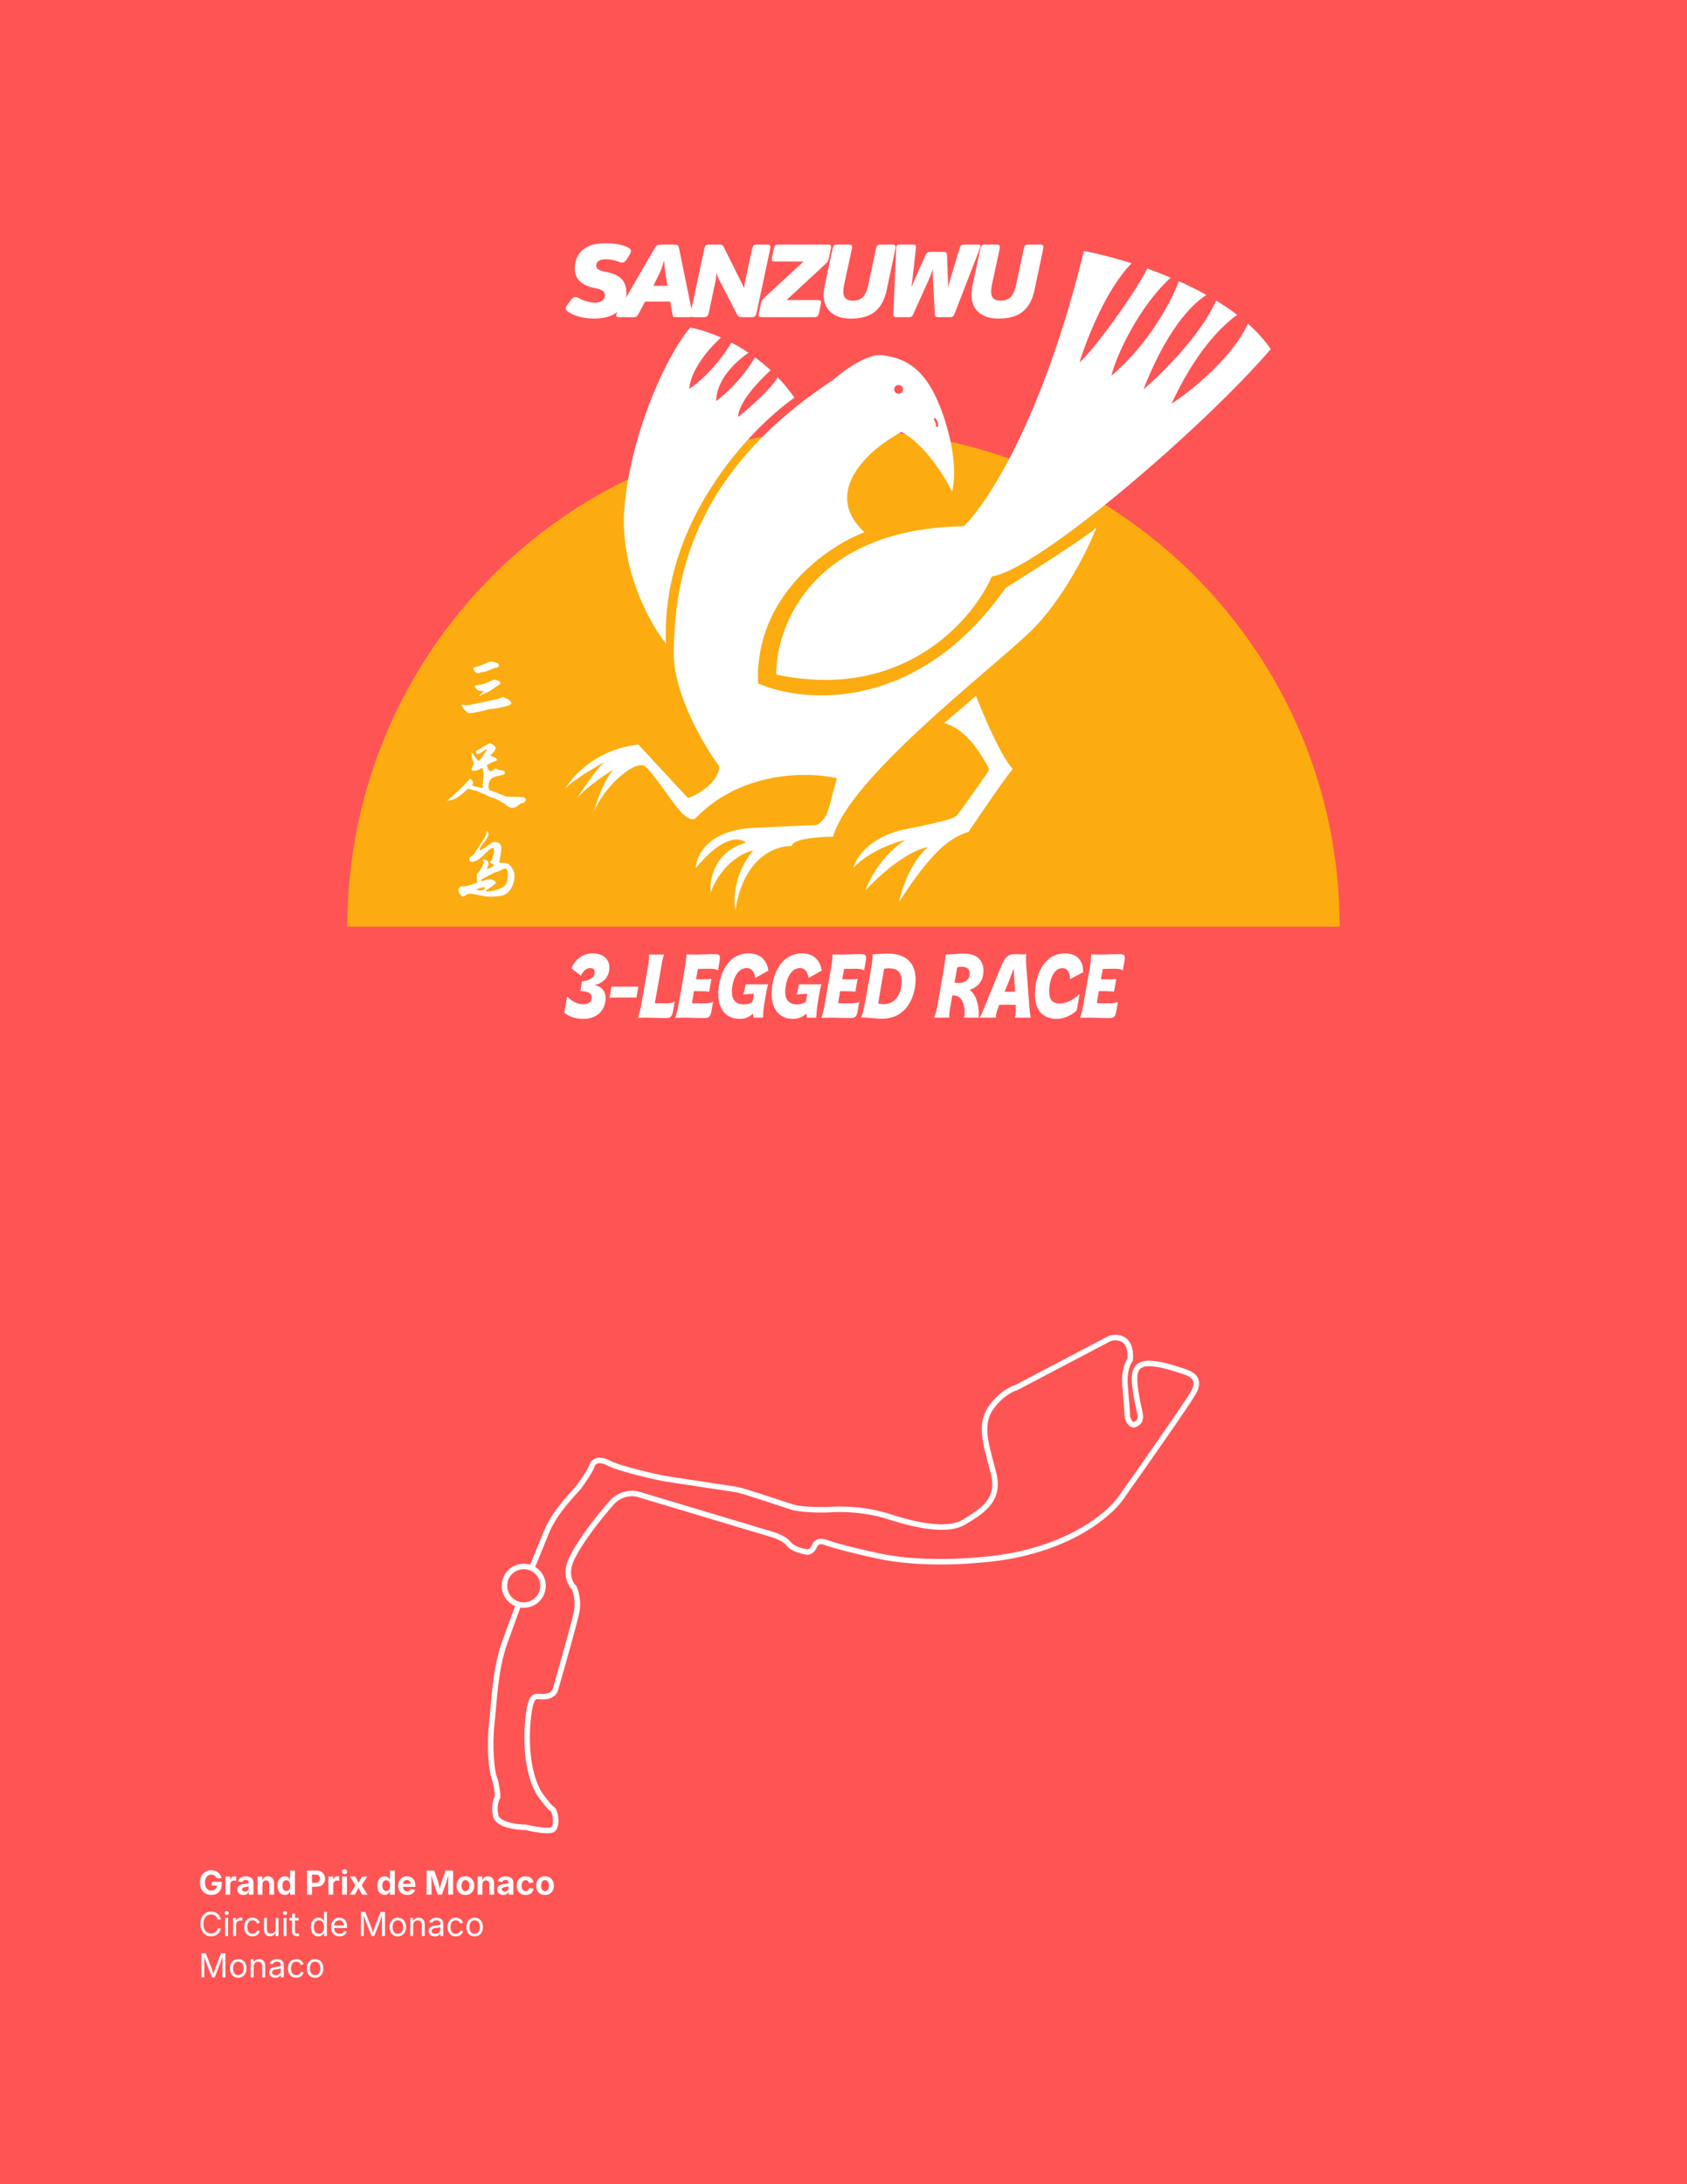 <svg width="612" height="792" viewBox="0 0 612 792" fill="none" xmlns="http://www.w3.org/2000/svg">
<rect width="612" height="792" fill="#FF5454"/>
<path fill-rule="evenodd" clip-rule="evenodd" d="M486 336C486 236.589 405.411 156 306 156C206.589 156 126 236.589 126 336H486Z" fill="#FCAC10"/>
<path d="M211.567 369.448C208.239 369.448 206.063 368.328 204.719 367.208L205.743 361.32C207.407 363.08 209.551 364.136 211.599 364.136C214.031 364.136 214.671 362.792 214.671 361.64C214.671 360.2 213.327 359.464 210.543 359.336L211.151 355.816C214.255 355.656 215.759 354.12 215.759 352.52C215.759 351.56 215.151 351.016 214.095 351.016C212.879 351.016 211.567 351.912 210.735 353.8L207.311 351.112C208.719 347.656 211.631 345.704 214.959 345.704C218.927 345.704 221.071 347.848 221.071 350.92C221.071 353.48 219.599 356.36 215.631 357.192C217.903 357.608 219.695 359.016 219.695 361.96C219.695 365.576 217.295 369.448 211.567 369.448ZM221.122 361.704L221.826 357.768H231.586L230.882 361.704H221.122ZM241.334 369.16C239.126 369.16 236.63 369 234.838 369C233.846 369 232.438 369 231.414 369.064C231.83 368.072 232.15 367.016 232.726 363.816L234.998 350.984C235.478 348.36 235.542 347.144 235.414 346.12H240.918C240.566 347.08 240.31 347.976 239.83 350.856C239.062 355.112 238.294 359.496 237.558 363.752C238.678 363.752 239.734 363.816 240.918 363.816C243.254 363.816 244.086 363.592 244.758 363.176L244.118 366.824C243.702 369 242.902 369.16 241.334 369.16ZM255.184 369.16C252.784 369.16 250.288 369 248.208 369C247.248 369 245.968 369.032 244.912 369.064C245.392 367.848 245.776 366.44 246.224 363.816L248.4 351.336C248.848 348.776 249.008 347.304 248.976 346.056C250 346.056 251.248 346.12 252.208 346.12C254.256 346.12 256.656 345.96 258.96 345.96C260.752 345.96 261.456 346.12 261.072 348.328L260.464 351.88C259.92 351.464 258.992 351.272 257.424 351.272C255.856 351.272 254.416 351.304 253.2 351.336C252.944 352.552 252.72 353.928 252.496 355.112H254.672C256.304 355.112 257.168 355.08 258.096 354.952C257.936 355.88 257.456 358.28 257.264 359.592C256.4 359.464 255.472 359.4 253.872 359.4H251.728C251.216 362.632 251.184 362.632 251.024 363.752C252.176 363.784 253.808 363.816 255.536 363.816C256.88 363.816 258 363.656 258.704 363.208L258.064 366.824C257.68 369 256.848 369.16 255.184 369.16ZM268.319 369.448C263.551 369.448 260.575 366.088 260.575 360.456C260.575 353.928 263.711 345.704 271.583 345.704C276.639 345.704 278.303 349.064 278.751 351.944L274.015 354.6C273.727 352.776 272.863 351.016 270.911 351.016C266.879 351.016 265.503 356.648 265.503 359.528C265.503 362.664 266.975 364.2 269.855 364.2C270.943 364.2 271.967 363.944 272.991 363.272L273.503 360.36C271.711 360.424 271.071 360.424 269.663 360.68C269.983 359.56 270.303 357.96 270.495 356.904H274.335H278.655C278.207 358.376 277.887 360.136 277.599 361.96C277.119 364.68 276.831 366.792 276.799 369H273.439C273.311 368.552 273.215 368.072 273.119 367.56C271.839 368.776 270.335 369.448 268.319 369.448ZM287.662 369.448C282.894 369.448 279.918 366.088 279.918 360.456C279.918 353.928 283.054 345.704 290.926 345.704C295.982 345.704 297.646 349.064 298.094 351.944L293.358 354.6C293.07 352.776 292.206 351.016 290.254 351.016C286.222 351.016 284.846 356.648 284.846 359.528C284.846 362.664 286.318 364.2 289.198 364.2C290.286 364.2 291.31 363.944 292.334 363.272L292.846 360.36C291.054 360.424 290.414 360.424 289.006 360.68C289.326 359.56 289.646 357.96 289.838 356.904H293.678H297.998C297.55 358.376 297.23 360.136 296.942 361.96C296.462 364.68 296.174 366.792 296.142 369H292.782C292.654 368.552 292.558 368.072 292.462 367.56C291.182 368.776 289.678 369.448 287.662 369.448ZM308.215 369.16C305.815 369.16 303.319 369 301.239 369C300.279 369 298.999 369.032 297.943 369.064C298.423 367.848 298.807 366.44 299.255 363.816L301.431 351.336C301.879 348.776 302.039 347.304 302.007 346.056C303.031 346.056 304.279 346.12 305.239 346.12C307.287 346.12 309.687 345.96 311.991 345.96C313.783 345.96 314.487 346.12 314.103 348.328L313.495 351.88C312.951 351.464 312.023 351.272 310.455 351.272C308.887 351.272 307.447 351.304 306.231 351.336C305.975 352.552 305.751 353.928 305.527 355.112H307.703C309.335 355.112 310.199 355.08 311.127 354.952C310.967 355.88 310.487 358.28 310.295 359.592C309.431 359.464 308.503 359.4 306.903 359.4H304.759C304.247 362.632 304.215 362.632 304.055 363.752C305.207 363.784 306.839 363.816 308.567 363.816C309.911 363.816 311.031 363.656 311.735 363.208L311.095 366.824C310.711 369 309.879 369.16 308.215 369.16ZM312.413 368.936C312.989 367.496 313.341 366.184 313.949 362.792L315.965 351.464C316.413 348.936 316.573 347.24 316.541 346.024C318.269 346.024 320.157 345.768 321.917 345.768C328.573 345.768 332.157 349.032 332.157 355.112C332.157 361.032 329.117 369.384 319.997 369.384C317.277 369.384 315.101 368.936 312.413 368.936ZM318.589 363.88C319.133 364.008 319.741 364.104 320.509 364.104C325.437 364.104 327.101 359.528 327.101 355.72C327.101 351.976 324.925 351.112 322.429 351.112C321.789 351.112 321.309 351.176 320.733 351.272C320.253 353.992 318.813 362.216 318.589 363.88ZM338.85 369C339.202 368.2 339.682 366.952 340.13 364.296L342.146 352.744C342.85 348.744 342.978 347.496 343.01 346.12C345.154 346.12 346.786 345.768 349.666 345.768C354.082 345.768 356.77 347.88 356.77 352.04C356.77 355.08 355.362 357.736 351.778 358.92C354.818 361.192 355.234 366.344 355.042 369H349.698C349.986 368.2 350.05 366.952 349.858 365.608C349.506 363.176 348.45 360.936 345.922 360.936C345.794 360.936 345.698 360.936 345.474 360.968L344.802 364.744C344.418 366.76 344.322 367.976 344.386 369H338.85ZM346.274 356.296C346.658 356.36 347.074 356.424 347.714 356.424C350.658 356.424 351.778 354.824 351.778 353.032C351.778 351.496 350.914 350.568 349.026 350.568C348.45 350.568 347.746 350.632 347.234 350.728C347.042 351.88 346.914 352.52 346.274 356.296ZM355.355 369C355.931 368.072 356.379 367.144 357.019 365.48L362.779 351.4C364.251 347.592 365.307 345.96 368.251 345.96C369.179 345.96 369.659 346.056 370.683 346.056C371.163 346.056 371.547 346.024 372.283 345.96C372.091 347.432 372.155 348.872 372.667 355.048L373.435 365.256C373.563 366.952 373.723 368.168 373.947 369H368.123C368.507 368.072 368.603 366.856 368.475 364.36C366.555 364.296 364.507 364.296 362.491 364.36C361.403 367.112 361.179 368.328 361.307 369H355.355ZM364.443 359.592H368.219L368.091 357.224C367.899 354.248 367.803 352.84 367.771 351.208H367.739C367.035 353 366.619 354.216 366.171 355.368L364.443 359.592ZM383.386 369.448C378.522 369.448 375.45 366.536 375.45 360.552C375.45 353.928 378.49 345.704 386.362 345.704C390.202 345.704 392.954 347.72 392.922 352.552L388.186 355.048C388.218 352.2 386.97 351.048 385.466 351.048C381.786 351.048 380.602 356.328 380.602 359.464C380.602 362.472 381.818 363.88 384.442 363.88C386.618 363.88 389.338 362.664 391.642 360.456L390.618 366.344C388.698 368.296 385.786 369.448 383.386 369.448ZM402.059 369.16C399.659 369.16 397.163 369 395.083 369C394.123 369 392.843 369.032 391.787 369.064C392.267 367.848 392.651 366.44 393.099 363.816L395.275 351.336C395.723 348.776 395.883 347.304 395.851 346.056C396.875 346.056 398.123 346.12 399.083 346.12C401.131 346.12 403.531 345.96 405.835 345.96C407.627 345.96 408.331 346.12 407.947 348.328L407.339 351.88C406.795 351.464 405.867 351.272 404.299 351.272C402.731 351.272 401.291 351.304 400.075 351.336C399.819 352.552 399.595 353.928 399.371 355.112H401.547C403.179 355.112 404.043 355.08 404.971 354.952C404.811 355.88 404.331 358.28 404.139 359.592C403.275 359.464 402.347 359.4 400.747 359.4H398.603C398.091 362.632 398.059 362.632 397.899 363.752C399.051 363.784 400.683 363.816 402.411 363.816C403.755 363.816 404.875 363.656 405.579 363.208L404.939 366.824C404.555 369 403.723 369.16 402.059 369.16Z" fill="white"/>
<path d="M227.229 106.108C227.229 111.832 223.017 115.504 215.601 115.504C212.037 115.504 209.373 114.82 207.357 113.776C206.169 113.164 205.233 112.66 205.233 111.796C205.233 111.364 205.665 110.68 206.709 109.312C207.465 108.34 207.969 107.692 208.689 107.692C209.229 107.692 209.841 108.016 210.669 108.448C212.181 109.24 214.485 109.78 216.213 109.744C218.337 109.708 219.453 108.412 219.453 107.116C219.453 105.748 218.661 105.064 215.925 104.488C211.101 103.588 208.509 101.248 208.509 97.36C208.509 94.3 209.733 91.888 211.605 90.448C213.837 88.72 216.393 88.216 219.669 88.216C222.837 88.216 225.105 88.648 226.689 89.224C228.129 89.764 228.921 90.268 228.921 90.988C228.921 91.456 228.561 92.212 227.697 93.544C226.977 94.66 226.473 95.2 225.753 95.2C225.105 95.2 224.709 94.984 223.809 94.696C222.693 94.336 221.613 94.012 219.705 94.012C217.185 94.012 216.285 95.128 216.285 96.316C216.285 97.576 217.473 98.152 219.777 98.584C224.457 99.484 227.229 101.464 227.229 106.108ZM224.619 115C223.755 115 223.503 114.856 223.503 114.388C223.503 114.064 223.863 113.488 224.115 113.02L237.471 90.088C238.047 89.08 238.515 88.684 240.135 88.684H243.987C245.931 88.684 246.075 88.828 246.363 90.16L251.043 113.02C251.151 113.596 251.187 113.992 251.187 114.208C251.187 114.748 250.827 115 249.963 115H245.067C244.239 115 244.095 114.784 243.951 113.992L243.123 109.348H234.015L231.531 114.028C231.207 114.604 230.883 115 230.055 115H224.619ZM242.115 103.624L241.359 98.836C241.179 97.648 240.999 95.884 240.963 94.732H240.819C240.423 96.1 239.991 97.612 239.379 98.836L237.039 103.624H242.115ZM251.657 115C250.757 115 250.469 114.748 250.469 114.172C250.469 113.776 250.577 113.308 250.793 112.3L255.473 90.34C255.761 89.008 256.157 88.684 257.093 88.684H261.089C261.809 88.684 262.241 88.936 262.565 89.584L268.289 101.068C268.865 102.184 269.585 103.48 269.837 104.416H269.909C270.161 102.76 270.449 101.356 270.737 100.096L272.825 90.34C273.113 89.08 273.437 88.684 274.445 88.684H278.297C279.269 88.684 279.485 88.972 279.485 89.512C279.485 89.872 279.377 90.376 279.161 91.384L274.481 113.344C274.229 114.388 274.013 115 272.861 115H269.297C268.181 115 267.821 114.856 267.065 113.416L260.981 101.608C260.621 101.032 260.261 99.916 259.973 99.088H259.901C259.793 100.132 259.865 100.564 259.505 102.256L257.129 113.344C256.913 114.388 256.661 115 255.509 115H251.657ZM281.16 94.84C280.224 94.84 279.972 94.552 279.972 94.012C279.972 93.652 280.08 93.148 280.296 92.14L280.692 90.34C280.98 89.008 281.376 88.684 282.312 88.684H300.312C301.14 88.684 301.5 88.936 301.5 89.512C301.5 89.8 301.464 90.088 301.176 91.384L300.708 93.544C300.492 94.516 300.204 95.02 299.52 95.668L285.408 108.736V108.808H296.676C297.648 108.808 297.864 109.096 297.864 109.636C297.864 109.816 297.828 110.212 297.54 111.508L297.144 113.344C296.892 114.46 296.604 115 295.524 115H276.408C275.4 115 275.22 114.676 275.22 114.172C275.22 113.776 275.292 113.452 275.544 112.3L276.012 110.032C276.228 109.06 276.732 108.412 277.56 107.692L291.42 94.912L291.456 94.84H281.16ZM321.673 105.1C320.377 111.256 317.029 115.504 309.001 115.504H308.353C301.837 115.504 298.813 111.58 298.813 107.188C298.813 105.964 298.957 104.596 299.101 103.84L302.017 90.34C302.269 89.08 302.665 88.684 303.637 88.684H307.921C308.821 88.684 309.109 88.936 309.109 89.512C309.109 89.872 309.037 90.196 308.785 91.384L306.193 103.372C306.085 103.912 305.941 104.776 305.941 105.856C305.941 107.656 306.769 109.024 309.397 109.024C312.529 109.024 314.149 107.296 314.977 103.372L317.749 90.34C318.037 89.044 318.397 88.684 319.369 88.684H323.725C324.697 88.684 324.913 89.008 324.913 89.512C324.913 89.908 324.877 90.052 324.589 91.384L321.673 105.1ZM343.876 101.644C343.912 103.156 343.912 103.66 343.876 104.056H343.984C344.056 103.66 344.2 103.12 344.596 101.752L348.196 89.8C348.448 88.936 349.132 88.684 349.744 88.684H354.892C355.432 88.684 355.72 88.828 355.72 89.188C355.72 89.44 355.576 89.836 355.18 90.844L346.252 113.884C346 114.568 345.568 115 344.668 115H340.312C339.556 115 339.16 114.82 339.124 113.884L338.512 102.22C338.476 101.572 338.368 100.168 338.368 99.34C338.368 98.512 338.368 98.26 338.44 97.612H338.368C338.044 98.728 337.288 100.672 336.676 102.004L331.312 113.884C331.06 114.496 330.772 115 329.728 115H325.228C324.472 115 324.04 114.676 324.076 113.884L325.12 89.908C325.156 88.864 325.48 88.684 326.596 88.684H331.24C332.068 88.684 332.392 88.972 332.284 89.8L330.988 101.428C330.88 102.328 330.808 103.3 330.628 104.056H330.7C331.204 102.832 331.42 102.292 331.78 101.464L335.74 92.5C336.172 91.528 336.82 91.348 337.612 91.348H342.184C343.3 91.348 343.516 91.708 343.552 92.5L343.876 101.644ZM375.292 105.1C373.996 111.256 370.648 115.504 362.62 115.504H361.972C355.456 115.504 352.432 111.58 352.432 107.188C352.432 105.964 352.576 104.596 352.72 103.84L355.636 90.34C355.888 89.08 356.284 88.684 357.256 88.684H361.54C362.44 88.684 362.728 88.936 362.728 89.512C362.728 89.872 362.656 90.196 362.404 91.384L359.812 103.372C359.704 103.912 359.56 104.776 359.56 105.856C359.56 107.656 360.388 109.024 363.016 109.024C366.148 109.024 367.768 107.296 368.596 103.372L371.368 90.34C371.656 89.044 372.016 88.684 372.988 88.684H377.344C378.316 88.684 378.532 89.008 378.532 89.512C378.532 89.908 378.496 90.052 378.208 91.384L375.292 105.1Z" fill="white"/>
<path fill-rule="evenodd" clip-rule="evenodd" d="M281.6 244.6C281.4 227.067 294.72 191.76 349.6 190.8C357.933 182.933 378.32 151.96 393.2 91C397.758 91.857 403.829 93.34 410.536 95.472C401.632 104.325 394.386 122.402 391.6 131.4C396.275 127.526 410.944 107.681 416.177 97.372C418.973 98.367 421.831 99.467 424.696 100.673C413.101 111.211 404.79 129.268 403.2 136.2C416.889 124.594 424.836 109.435 427.651 101.954C431.039 103.467 434.409 105.129 437.67 106.943C431.782 110.651 423 120.283 414.8 141.2C421.82 135.2 435.872 121.174 441.177 108.981C443.841 110.599 446.404 112.324 448.809 114.159C442.427 118.716 433.292 128.434 425 146.4C432.563 141.453 447.042 129.667 452.726 117.371C455.936 120.214 458.751 123.289 461 126.6C436.619 154.948 376.512 206.739 359.8 209C352.867 224.933 327.52 254.36 281.6 244.6ZM250 141C250.773 133.917 256.867 126.704 261.545 122.386C257.013 120.369 253.058 119.243 250.4 118.8C242.8 127.4 229.4 154.8 226.6 183C224.36 205.56 235.667 226 241.6 233.4C239.68 189.56 271.867 155.666 288.2 144.2C286.315 141.486 284.277 139.029 282.152 136.81C279.559 141.126 271.884 147.91 267.8 151.2C267.8 146.09 275.019 138.369 279.574 134.272C277.706 132.535 275.793 130.968 273.876 129.558C269.258 137.479 262.843 143.259 259.8 145.4C259.935 137.695 266.646 131.256 271.54 127.916C269.445 126.51 267.365 125.287 265.352 124.231C259.753 133.453 253.011 139.148 250 141ZM345.4 178.2C342.733 172.8 335.32 160.92 327 156.6C315.867 162.534 297.6 178.12 313.6 193C300.2 198.067 273.72 216.12 275 247.8C291.667 255.134 332.96 258.48 364.8 213.2C374.733 207 395.24 193.92 397.8 191.2C394.733 199.067 385.6 217.68 373.6 229.2C370.101 232.56 364.686 237.214 358.36 242.651L358.36 242.651L358.36 242.652C337.572 260.52 306.954 286.839 302.2 303.4C297.333 303.4 287.52 304.08 287.2 306.8C281.6 306.534 269.68 310.8 266.8 330C266 326.334 266.16 316.88 273.2 308.4C269.733 309.067 261.8 313.04 257.8 323.6C257.333 318.867 259.24 308.64 270.6 305.6C268.667 303.6 262.32 302.64 252.4 314.8C252.533 310.267 256.88 301 273.2 300.2C289.52 299.4 295.2 299.2 296 299.2C297.133 298.867 299.68 297.08 300.8 292.6C301.92 288.12 303.133 283.8 303.6 282.2C293.533 279.8 269.2 279.32 252.4 296.6C252 297.134 250.56 297.64 248 295.4C246.418 294.016 243.86 290.483 241.266 286.9L241.266 286.9C238.611 283.235 235.92 279.518 234.2 278C230.8 275 219.4 284.8 215.4 294.4C216.467 290.6 219.4 282.2 222.6 279C219.042 281.161 211.584 286.252 208.953 290.049C211.822 285.587 217.393 277.45 219.65 276.083C215.262 278.523 206.424 283.828 205 286.2C207.533 281.467 216.4 271.6 231.6 270L249.6 289.4C253.133 288.134 260.36 284.08 261 278C255.267 270.267 243.92 251 244.4 235.8C245 216.8 246.6 174.2 302.2 137.8C305.933 134.467 314.76 128 320.2 128.8C327 129.8 334.6 132 340.6 146.4C343.267 152.667 347.96 167.8 345.4 178.2ZM208.6 290.6C208.712 290.424 208.83 290.24 208.953 290.049C208.823 290.236 208.705 290.42 208.6 290.6ZM326 142.801C326.884 142.801 327.6 142.084 327.6 141.201C327.6 140.317 326.884 139.601 326 139.601C325.116 139.601 324.4 140.317 324.4 141.201C324.4 142.084 325.116 142.801 326 142.801ZM339.546 151.801C339.436 151.61 339.191 151.544 339 151.654C338.809 151.765 338.743 152.009 338.853 152.201C339.322 153.013 339.464 153.491 339.604 154.458C339.636 154.677 339.839 154.828 340.057 154.797C340.276 154.765 340.427 154.562 340.396 154.343C340.244 153.296 340.075 152.717 339.546 151.801ZM342.4 262.2C346.133 259.134 353.68 252.84 354 252.2C356.8 259.4 363.4 274.8 367.4 278.8C362.6 284.8 351.4 301.6 351.4 301.6C344.4 303.8 337.88 308.92 326.2 327C327.067 322.6 330.36 312.48 336.6 307.2C333.733 307.467 325.2 310.96 314 322.8C315.267 319 319.92 310.04 328.4 304.6C324.6 305.4 315.52 308.52 309.6 314.6C310.533 311 315.68 303.16 328.8 300.6C345.2 297.4 346.4 296.4 347.2 295.6C347.84 294.96 354.8 285.067 358.2 280.2C358.533 279.8 359 278.72 358.2 277.6C358.066 277.413 357.849 277.038 357.552 276.525C355.634 273.209 350.367 264.105 342.4 262.2Z" fill="white"/>
<path d="M181.934 252.944C182.147 252.795 182.328 252.741 182.478 252.784C182.627 252.827 183.043 252.997 183.726 253.296C184.6 253.68 185.144 254.107 185.358 254.576C185.571 255.024 185.39 255.387 184.814 255.664C184.323 255.899 183.406 256.165 182.062 256.464C180.718 256.763 179.64 256.944 178.83 257.008C177.848 257.072 177.016 257.221 176.334 257.456C175.779 257.648 174.723 257.893 173.166 258.192C171.608 258.491 170.638 258.64 170.254 258.64C169.87 258.64 169.283 258.203 168.494 257.328C167.704 256.453 167.395 255.877 167.566 255.6C167.651 255.451 167.918 255.461 168.366 255.632C168.814 255.781 169.603 255.749 170.734 255.536L175.662 254.512C179.459 253.723 181.55 253.2 181.934 252.944ZM177.774 247.056C178.712 246.629 179.214 246.416 179.278 246.416C179.363 246.416 179.768 246.533 180.494 246.768C181.198 247.045 181.571 247.312 181.614 247.568C181.678 247.803 181.4 248.112 180.782 248.496C180.163 248.88 179.48 249.339 178.734 249.872C178.008 250.405 177.134 250.885 176.11 251.312C175.107 251.717 174.478 252.037 174.222 252.272C173.966 252.485 173.838 252.528 173.838 252.4C173.838 252.251 174.094 251.973 174.606 251.568C175.118 251.163 175.374 250.896 175.374 250.768C175.374 250.619 175.075 250.544 174.478 250.544C173.88 250.544 173.358 250.331 172.91 249.904C172.483 249.477 172.27 249.136 172.27 248.88C172.27 248.667 172.334 248.539 172.462 248.496C172.59 248.453 172.856 248.421 173.262 248.4C174.456 248.357 175.96 247.909 177.774 247.056ZM178.51 239.92C179.32 240.069 179.854 240.197 180.11 240.304C180.366 240.389 180.579 240.517 180.75 240.688C181.006 240.987 181.059 241.285 180.91 241.584C180.782 241.861 180.483 242.032 180.014 242.096C179.459 242.203 178.584 242.512 177.39 243.024C176.216 243.536 175.512 243.749 175.278 243.664C175.064 243.579 174.723 243.653 174.254 243.888C173.336 244.357 172.59 244.091 172.014 243.088C171.758 242.619 171.64 242.331 171.662 242.224C171.704 242.117 171.939 242.011 172.366 241.904C172.942 241.819 174.115 241.413 175.886 240.688C176.184 240.581 176.59 240.411 177.102 240.176C177.614 239.941 178.083 239.856 178.51 239.92ZM177.326 269.712C177.539 269.392 178.072 269.531 178.926 270.128C179.523 270.555 179.822 270.907 179.822 271.184C179.822 271.803 179.352 272.517 178.414 273.328L177.742 273.872L178.83 274.352C180.11 274.928 180.558 275.397 180.174 275.76C180.088 275.867 179.918 275.941 179.662 275.984C179.299 276.069 178.723 276.304 177.934 276.688C177.144 277.072 176.707 277.328 176.622 277.456C176.536 277.541 176.664 277.947 177.006 278.672C177.24 279.12 177.411 279.408 177.518 279.536C177.646 279.643 177.838 279.685 178.094 279.664C178.456 279.621 178.808 279.408 179.15 279.024C179.384 278.789 179.544 278.661 179.63 278.64C179.736 278.619 179.896 278.672 180.11 278.8C180.43 279.013 180.888 279.163 181.486 279.248C182.211 279.376 182.659 279.493 182.83 279.6C183.022 279.685 183.118 279.877 183.118 280.176C183.118 280.496 183.022 280.709 182.83 280.816C182.638 280.901 182.03 281.051 181.006 281.264C179.918 281.499 179.118 281.776 178.606 282.096C178.115 282.395 177.763 282.811 177.55 283.344C177.272 284.048 177.166 284.773 177.23 285.52C177.315 286.245 177.528 286.608 177.87 286.608C178.019 286.608 179.011 286.981 180.846 287.728L183.598 288.816L186.926 288.912C188.312 288.955 189.23 289.008 189.678 289.072C190.126 289.136 190.392 289.232 190.478 289.36C190.691 289.637 190.798 289.872 190.798 290.064C190.798 290.299 190.627 290.555 190.286 290.832C189.966 291.088 189.656 291.216 189.358 291.216C189.016 291.216 188.515 291.515 187.854 292.112C187.107 292.731 186.392 293.008 185.71 292.944C185.048 292.88 184.227 292.453 183.246 291.664C182.712 291.237 181.88 290.736 180.75 290.16C179.64 289.584 178.83 289.232 178.318 289.104C177.806 289.019 177.283 288.816 176.75 288.496C176.238 288.176 175.619 287.888 174.894 287.632C174.168 287.355 173.624 287.12 173.262 286.928C172.899 286.715 172.547 286.608 172.206 286.608C171.886 286.608 171.438 286.501 170.862 286.288L169.998 285.904L167.886 287.696C166.862 288.549 166.019 289.147 165.358 289.488C164.718 289.829 163.918 290.075 162.958 290.224L162.19 290.32L163.022 289.648C164.088 288.731 165.294 287.643 166.638 286.384C167.982 285.125 168.878 284.219 169.326 283.664C169.966 282.853 170.392 282.448 170.606 282.448C170.883 282.448 171.139 282.672 171.374 283.12C171.608 283.568 171.662 283.92 171.534 284.176C171.342 284.56 171.299 284.805 171.406 284.912C171.512 284.997 171.939 285.115 172.686 285.264C173.582 285.435 174.264 285.563 174.734 285.648C175.096 285.733 175.299 285.755 175.342 285.712C175.384 285.669 175.342 285.531 175.214 285.296C175.043 284.955 175.043 284.219 175.214 283.088C175.512 281.296 175.47 279.845 175.086 278.736C174.979 278.501 174.862 278.405 174.734 278.448C174.648 278.491 174.456 278.629 174.158 278.864C173.646 279.205 173.016 279.397 172.27 279.44C171.779 279.461 171.47 279.451 171.342 279.408C171.235 279.365 171.15 279.227 171.086 278.992C171.064 278.672 171.203 278.256 171.502 277.744C171.715 277.381 171.822 277.125 171.822 276.976C171.843 276.805 171.79 276.539 171.662 276.176C171.512 275.835 171.374 275.408 171.246 274.896C171.139 274.363 171.086 273.936 171.086 273.616C171.086 273.275 171.139 273.083 171.246 273.04C171.416 273.04 171.683 273.36 172.046 274C172.408 274.619 172.782 275.109 173.166 275.472L173.742 275.984L174.254 275.344C174.744 274.747 175.278 273.989 175.854 273.072C176.451 272.133 176.728 271.632 176.686 271.568C176.622 271.483 176.11 271.792 175.15 272.496C173.742 273.499 172.942 273.701 172.75 273.104C172.536 272.549 172.664 272.197 173.134 272.048C173.454 271.941 174.03 271.611 174.862 271.056C175.715 270.48 176.312 270.149 176.654 270.064C177.016 269.979 177.24 269.861 177.326 269.712ZM176.398 302.128C176.398 301.637 176.472 301.381 176.622 301.36C176.792 301.339 176.963 301.552 177.134 302C177.368 302.704 176.899 303.792 175.726 305.264C174.467 306.779 173.891 307.76 173.998 308.208C174.04 308.421 174.574 308.208 175.598 307.568C176.643 306.907 177.443 306.352 177.998 305.904C178.403 305.584 178.702 305.403 178.894 305.36C179.086 305.317 179.416 305.317 179.886 305.36C181.208 305.552 181.87 306.288 181.87 307.568C181.87 308.059 181.752 309.008 181.518 310.416C181.304 311.803 181.155 312.581 181.07 312.752C180.984 312.859 181.422 312.912 182.382 312.912C183.299 312.912 183.939 313.008 184.302 313.2C184.664 313.371 185.07 313.776 185.518 314.416C186.03 315.205 186.36 315.845 186.51 316.336C186.659 316.827 186.691 317.467 186.606 318.256C186.478 319.92 185.987 321.36 185.134 322.576C184.28 323.771 183.267 324.485 182.094 324.72C179.427 325.275 176.974 325.296 174.734 324.784C172.814 324.357 171.47 324.133 170.702 324.112C169.955 324.069 169.347 324.251 168.878 324.656C168.472 324.997 168.163 325.168 167.95 325.168C167.736 325.147 167.459 324.933 167.118 324.528C166.478 323.781 166.243 323.088 166.414 322.448C166.606 321.616 167.15 321.253 168.046 321.36C168.579 321.445 169.39 321.296 170.478 320.912C171.566 320.528 172.28 320.293 172.622 320.208C172.899 320.144 173.048 320.037 173.07 319.888C173.091 319.717 173.07 319.259 173.006 318.512C172.963 317.765 172.952 317.296 172.974 317.104C173.016 316.912 173.187 316.677 173.486 316.4C173.848 316.059 174.275 315.451 174.766 314.576C175.256 313.68 175.502 313.072 175.502 312.752C175.502 312.496 175.416 312.283 175.246 312.112C174.968 311.813 175.011 311.664 175.374 311.664C175.502 311.643 175.704 311.664 175.982 311.728C176.494 311.877 176.856 312.155 177.07 312.56C177.283 312.944 177.294 313.371 177.102 313.84C176.782 314.608 176.654 315.024 176.718 315.088C176.803 315.152 177.198 315.003 177.902 314.64C178.776 314.192 179.214 313.915 179.214 313.808C179.214 313.68 178.958 313.467 178.446 313.168L177.646 312.688L178.126 312.176C178.296 311.984 178.456 311.696 178.606 311.312C178.776 310.928 178.904 310.523 178.99 310.096C179.096 309.648 179.171 309.232 179.214 308.848C179.278 308.443 179.278 308.112 179.214 307.856C179.15 307.579 179.043 307.44 178.894 307.44C178.574 307.44 178.211 307.589 177.806 307.888C177.4 308.165 176.803 308.709 176.014 309.52C174.222 311.355 172.707 312.357 171.47 312.528C170.659 312.635 170.254 312.293 170.254 311.504C170.254 311.141 170.467 310.843 170.894 310.608C171.342 310.373 171.758 309.957 172.142 309.36C173.251 307.717 174.04 306.523 174.51 305.776C174.958 305.051 175.267 304.603 175.438 304.432C175.63 304.24 175.726 304.048 175.726 303.856C175.726 303.664 175.832 303.483 176.046 303.312C176.28 303.12 176.398 302.725 176.398 302.128ZM184.078 315.696C183.907 315.205 183.694 314.949 183.438 314.928C183.182 314.907 182.627 315.109 181.774 315.536C180.878 315.941 180.206 316.197 179.758 316.304C179.331 316.411 178.563 316.773 177.454 317.392C176.366 317.989 175.608 318.395 175.182 318.608C174.755 318.821 174.52 319.024 174.478 319.216C174.435 319.387 174.531 319.472 174.766 319.472C175.107 319.493 175.64 319.355 176.366 319.056C177.07 318.779 177.699 318.704 178.254 318.832C178.702 318.939 179.096 319.141 179.438 319.44C179.779 319.739 179.918 320.005 179.854 320.24C179.747 320.475 178.84 321.168 177.134 322.32C176.963 322.427 176.803 322.533 176.654 322.64C176.526 322.747 176.43 322.843 176.366 322.928C176.302 322.992 176.28 323.035 176.302 323.056C176.579 323.333 177.496 323.291 179.054 322.928C180.611 322.544 181.774 322.107 182.542 321.616C183.032 321.296 183.406 320.859 183.662 320.304C183.939 319.792 184.12 319.024 184.206 318C184.291 316.976 184.248 316.208 184.078 315.696ZM176.014 322C176.078 321.659 175.523 321.648 174.35 321.968C174.264 322.011 174.158 322.043 174.03 322.064C173.262 322.32 172.846 322.491 172.782 322.576L172.974 322.704C173.166 322.747 173.443 322.789 173.806 322.832C174.574 322.939 175.128 322.864 175.47 322.608C175.811 322.352 175.992 322.149 176.014 322Z" fill="white"/>
<path d="M76.658 687.117C75.842 687.117 75.125 686.938 74.508 686.578C73.894 686.215 73.414 685.699 73.066 685.031C72.723 684.359 72.551 683.564 72.551 682.646C72.551 681.701 72.731 680.895 73.09 680.227C73.449 679.555 73.936 679.041 74.549 678.686C75.162 678.33 75.852 678.152 76.617 678.152C77.109 678.152 77.566 678.225 77.988 678.369C78.414 678.51 78.791 678.711 79.119 678.973C79.451 679.234 79.721 679.545 79.928 679.904C80.139 680.26 80.275 680.654 80.338 681.088H78.522C78.459 680.877 78.371 680.689 78.258 680.525C78.148 680.357 78.014 680.215 77.853 680.098C77.697 679.98 77.518 679.893 77.314 679.834C77.111 679.771 76.889 679.74 76.647 679.74C76.197 679.74 75.801 679.854 75.457 680.08C75.113 680.303 74.846 680.629 74.654 681.059C74.463 681.488 74.367 682.012 74.367 682.629C74.367 683.246 74.461 683.771 74.648 684.205C74.84 684.635 75.107 684.963 75.451 685.189C75.795 685.416 76.201 685.529 76.67 685.529C77.092 685.529 77.453 685.453 77.754 685.301C78.055 685.148 78.285 684.932 78.445 684.65C78.609 684.365 78.691 684.033 78.691 683.654L79.066 683.707H76.793V682.348H80.426V683.438C80.426 684.203 80.264 684.861 79.939 685.412C79.615 685.959 79.17 686.381 78.603 686.678C78.037 686.971 77.389 687.117 76.658 687.117ZM81.762 687V680.449H83.461V681.592H83.531C83.652 681.186 83.853 680.879 84.135 680.672C84.42 680.465 84.746 680.361 85.113 680.361C85.203 680.361 85.301 680.367 85.406 680.379C85.512 680.387 85.603 680.4 85.682 680.42V681.99C85.603 681.963 85.49 681.941 85.342 681.926C85.193 681.91 85.053 681.902 84.92 681.902C84.654 681.902 84.414 681.961 84.199 682.078C83.984 682.191 83.816 682.352 83.695 682.559C83.578 682.762 83.519 683 83.519 683.273V687H81.762ZM88.312 687.129C87.898 687.129 87.525 687.057 87.193 686.912C86.865 686.764 86.606 686.545 86.414 686.256C86.227 685.963 86.133 685.6 86.133 685.166C86.133 684.803 86.199 684.498 86.332 684.252C86.469 684.006 86.652 683.809 86.883 683.66C87.117 683.512 87.381 683.398 87.674 683.32C87.971 683.242 88.281 683.188 88.606 683.156C88.984 683.117 89.289 683.082 89.519 683.051C89.754 683.016 89.924 682.963 90.029 682.893C90.139 682.818 90.193 682.711 90.193 682.57V682.541C90.193 682.354 90.154 682.195 90.076 682.066C89.998 681.938 89.881 681.84 89.725 681.773C89.572 681.703 89.387 681.668 89.168 681.668C88.941 681.668 88.744 681.703 88.576 681.773C88.408 681.84 88.272 681.93 88.166 682.043C88.061 682.156 87.982 682.283 87.932 682.424L86.32 682.16C86.434 681.777 86.621 681.453 86.883 681.188C87.144 680.922 87.469 680.719 87.856 680.578C88.246 680.438 88.686 680.367 89.174 680.367C89.525 680.367 89.867 680.41 90.199 680.496C90.531 680.578 90.828 680.707 91.09 680.883C91.356 681.059 91.564 681.289 91.717 681.574C91.873 681.855 91.951 682.193 91.951 682.588V687H90.287V686.092H90.228C90.123 686.295 89.982 686.475 89.807 686.631C89.631 686.783 89.418 686.904 89.168 686.994C88.922 687.084 88.637 687.129 88.312 687.129ZM88.811 685.893C89.088 685.893 89.33 685.838 89.537 685.729C89.748 685.619 89.912 685.471 90.029 685.283C90.147 685.096 90.205 684.887 90.205 684.656V683.947C90.154 683.986 90.076 684.021 89.971 684.053C89.865 684.084 89.748 684.111 89.619 684.135C89.49 684.158 89.363 684.18 89.238 684.199C89.113 684.219 89.002 684.234 88.904 684.246C88.689 684.277 88.5 684.328 88.336 684.398C88.172 684.469 88.045 684.562 87.955 684.68C87.865 684.793 87.82 684.939 87.82 685.119C87.82 685.287 87.863 685.43 87.949 685.547C88.035 685.66 88.152 685.746 88.301 685.805C88.449 685.863 88.619 685.893 88.811 685.893ZM95.215 683.209V687H93.457V680.449H95.115L95.144 682.084H95.039C95.211 681.537 95.471 681.115 95.818 680.818C96.17 680.518 96.623 680.367 97.178 680.367C97.631 680.367 98.025 680.467 98.361 680.666C98.701 680.861 98.963 681.145 99.147 681.516C99.334 681.883 99.428 682.322 99.428 682.834V687H97.67V683.139C97.67 682.732 97.564 682.414 97.353 682.184C97.147 681.953 96.857 681.838 96.486 681.838C96.24 681.838 96.019 681.893 95.824 682.002C95.633 682.107 95.482 682.262 95.373 682.465C95.268 682.668 95.215 682.916 95.215 683.209ZM103.324 687.111C102.824 687.111 102.371 686.982 101.965 686.725C101.562 686.463 101.244 686.082 101.01 685.582C100.775 685.078 100.658 684.463 100.658 683.736C100.658 682.99 100.779 682.367 101.021 681.867C101.264 681.367 101.586 680.992 101.988 680.742C102.391 680.492 102.834 680.367 103.318 680.367C103.689 680.367 103.998 680.43 104.244 680.555C104.49 680.68 104.689 680.834 104.842 681.018C104.994 681.201 105.107 681.379 105.182 681.551H105.24V678.27H106.998V687H105.27V685.951H105.182C105.104 686.127 104.986 686.305 104.83 686.484C104.678 686.66 104.479 686.809 104.232 686.93C103.986 687.051 103.684 687.111 103.324 687.111ZM103.869 685.699C104.166 685.699 104.42 685.617 104.631 685.453C104.842 685.289 105.002 685.061 105.111 684.768C105.221 684.471 105.275 684.125 105.275 683.73C105.275 683.332 105.221 682.988 105.111 682.699C105.006 682.406 104.848 682.18 104.637 682.02C104.426 681.855 104.17 681.773 103.869 681.773C103.561 681.773 103.301 681.857 103.09 682.025C102.883 682.193 102.727 682.424 102.621 682.717C102.516 683.01 102.463 683.348 102.463 683.73C102.463 684.113 102.516 684.453 102.621 684.75C102.73 685.047 102.889 685.279 103.096 685.447C103.307 685.615 103.564 685.699 103.869 685.699ZM111.393 687V678.27H114.797C115.461 678.27 116.025 678.396 116.49 678.65C116.955 678.9 117.309 679.248 117.551 679.693C117.797 680.135 117.92 680.643 117.92 681.217C117.92 681.795 117.795 682.305 117.545 682.746C117.299 683.184 116.939 683.527 116.467 683.777C115.998 684.023 115.428 684.146 114.756 684.146H112.564V682.705H114.469C114.836 682.705 115.137 682.643 115.371 682.518C115.609 682.389 115.785 682.213 115.898 681.99C116.016 681.768 116.074 681.51 116.074 681.217C116.074 680.924 116.016 680.668 115.898 680.449C115.785 680.227 115.609 680.055 115.371 679.934C115.133 679.809 114.83 679.746 114.463 679.746H113.18V687H111.393ZM119.133 687V680.449H120.832V681.592H120.902C121.023 681.186 121.225 680.879 121.506 680.672C121.791 680.465 122.117 680.361 122.484 680.361C122.574 680.361 122.672 680.367 122.777 680.379C122.883 680.387 122.975 680.4 123.053 680.42V681.99C122.975 681.963 122.861 681.941 122.713 681.926C122.564 681.91 122.424 681.902 122.291 681.902C122.025 681.902 121.785 681.961 121.57 682.078C121.355 682.191 121.188 682.352 121.066 682.559C120.949 682.762 120.891 683 120.891 683.273V687H119.133ZM124.102 687V680.449H125.859V687H124.102ZM124.98 679.594C124.715 679.594 124.488 679.506 124.301 679.33C124.113 679.154 124.02 678.941 124.02 678.691C124.02 678.441 124.113 678.229 124.301 678.053C124.488 677.877 124.715 677.789 124.98 677.789C125.246 677.789 125.473 677.877 125.66 678.053C125.852 678.225 125.947 678.438 125.947 678.691C125.947 678.941 125.852 679.154 125.66 679.33C125.473 679.506 125.246 679.594 124.98 679.594ZM126.855 687L129.393 682.951L129.387 684.322L126.984 680.449H128.883L129.475 681.48C129.662 681.82 129.83 682.156 129.979 682.488C130.131 682.816 130.285 683.137 130.441 683.449H129.773C129.934 683.141 130.088 682.82 130.236 682.488C130.385 682.156 130.557 681.82 130.752 681.48L131.367 680.449H133.23L130.781 684.34V682.986L133.324 687H131.438L130.711 685.77C130.52 685.434 130.346 685.1 130.189 684.768C130.037 684.436 129.881 684.117 129.721 683.812H130.395C130.242 684.117 130.092 684.436 129.943 684.768C129.799 685.1 129.633 685.434 129.445 685.77L128.719 687H126.855ZM139.559 687.111C139.059 687.111 138.605 686.982 138.199 686.725C137.797 686.463 137.479 686.082 137.244 685.582C137.01 685.078 136.893 684.463 136.893 683.736C136.893 682.99 137.014 682.367 137.256 681.867C137.498 681.367 137.82 680.992 138.223 680.742C138.625 680.492 139.068 680.367 139.553 680.367C139.924 680.367 140.232 680.43 140.479 680.555C140.725 680.68 140.924 680.834 141.076 681.018C141.229 681.201 141.342 681.379 141.416 681.551H141.475V678.27H143.232V687H141.504V685.951H141.416C141.338 686.127 141.221 686.305 141.064 686.484C140.912 686.66 140.713 686.809 140.467 686.93C140.221 687.051 139.918 687.111 139.559 687.111ZM140.104 685.699C140.4 685.699 140.654 685.617 140.865 685.453C141.076 685.289 141.236 685.061 141.346 684.768C141.455 684.471 141.51 684.125 141.51 683.73C141.51 683.332 141.455 682.988 141.346 682.699C141.24 682.406 141.082 682.18 140.871 682.02C140.66 681.855 140.404 681.773 140.104 681.773C139.795 681.773 139.535 681.857 139.324 682.025C139.117 682.193 138.961 682.424 138.855 682.717C138.75 683.01 138.697 683.348 138.697 683.73C138.697 684.113 138.75 684.453 138.855 684.75C138.965 685.047 139.123 685.279 139.33 685.447C139.541 685.615 139.799 685.699 140.104 685.699ZM147.697 687.129C147.029 687.129 146.453 686.992 145.969 686.719C145.484 686.445 145.111 686.057 144.85 685.553C144.592 685.049 144.463 684.451 144.463 683.76C144.463 683.084 144.592 682.492 144.85 681.984C145.107 681.477 145.473 681.08 145.945 680.795C146.418 680.51 146.973 680.367 147.609 680.367C148.039 680.367 148.439 680.436 148.811 680.572C149.182 680.709 149.508 680.916 149.789 681.193C150.07 681.467 150.289 681.811 150.445 682.225C150.605 682.639 150.686 683.127 150.686 683.689V684.182H145.184V683.08H149.824L149.004 683.373C149.004 683.033 148.951 682.738 148.846 682.488C148.744 682.234 148.59 682.039 148.383 681.902C148.18 681.762 147.928 681.691 147.627 681.691C147.322 681.691 147.062 681.762 146.848 681.902C146.637 682.043 146.477 682.234 146.367 682.477C146.258 682.715 146.203 682.988 146.203 683.297V684.076C146.203 684.455 146.266 684.773 146.391 685.031C146.52 685.289 146.697 685.482 146.924 685.611C147.154 685.74 147.422 685.805 147.727 685.805C147.934 685.805 148.121 685.775 148.289 685.717C148.457 685.658 148.6 685.572 148.717 685.459C148.838 685.342 148.93 685.199 148.992 685.031L150.586 685.33C150.48 685.689 150.297 686.006 150.035 686.279C149.773 686.549 149.445 686.758 149.051 686.906C148.66 687.055 148.209 687.129 147.697 687.129ZM154.775 687V678.27H157.518L158.936 682.277C158.994 682.465 159.061 682.707 159.135 683.004C159.213 683.301 159.291 683.621 159.369 683.965C159.447 684.309 159.52 684.643 159.586 684.967C159.656 685.291 159.713 685.572 159.756 685.811H159.41C159.453 685.576 159.508 685.299 159.574 684.979C159.645 684.654 159.719 684.32 159.797 683.977C159.875 683.633 159.951 683.311 160.025 683.01C160.104 682.709 160.172 682.465 160.23 682.277L161.625 678.27H164.379V687H162.58V682.887C162.58 682.695 162.582 682.457 162.586 682.172C162.594 681.887 162.602 681.58 162.609 681.252C162.621 680.92 162.631 680.588 162.639 680.256C162.646 679.92 162.652 679.604 162.656 679.307H162.768C162.693 679.631 162.611 679.967 162.521 680.314C162.432 680.658 162.34 680.992 162.246 681.316C162.156 681.641 162.07 681.939 161.988 682.213C161.906 682.482 161.836 682.707 161.777 682.887L160.33 687H158.824L157.354 682.887C157.295 682.707 157.225 682.484 157.143 682.219C157.061 681.949 156.973 681.652 156.879 681.328C156.789 681.004 156.697 680.67 156.604 680.326C156.51 679.979 156.422 679.639 156.34 679.307H156.475C156.479 679.588 156.484 679.895 156.492 680.227C156.5 680.559 156.508 680.893 156.516 681.229C156.527 681.561 156.535 681.871 156.539 682.16C156.547 682.445 156.551 682.688 156.551 682.887V687H154.775ZM168.844 687.129C168.188 687.129 167.619 686.988 167.139 686.707C166.658 686.422 166.287 686.027 166.025 685.523C165.768 685.016 165.639 684.426 165.639 683.754C165.639 683.074 165.768 682.482 166.025 681.979C166.287 681.471 166.658 681.076 167.139 680.795C167.619 680.51 168.188 680.367 168.844 680.367C169.504 680.367 170.072 680.51 170.549 680.795C171.029 681.076 171.398 681.471 171.656 681.979C171.918 682.482 172.049 683.074 172.049 683.754C172.049 684.426 171.918 685.016 171.656 685.523C171.398 686.027 171.029 686.422 170.549 686.707C170.072 686.988 169.504 687.129 168.844 687.129ZM168.844 685.746C169.156 685.746 169.418 685.66 169.629 685.488C169.84 685.312 169.998 685.074 170.104 684.773C170.209 684.469 170.262 684.127 170.262 683.748C170.262 683.361 170.209 683.018 170.104 682.717C169.998 682.416 169.84 682.18 169.629 682.008C169.418 681.836 169.156 681.75 168.844 681.75C168.531 681.75 168.27 681.836 168.059 682.008C167.852 682.18 167.695 682.416 167.59 682.717C167.484 683.018 167.432 683.361 167.432 683.748C167.432 684.127 167.484 684.469 167.59 684.773C167.695 685.074 167.852 685.312 168.059 685.488C168.27 685.66 168.531 685.746 168.844 685.746ZM175.031 683.209V687H173.273V680.449H174.932L174.961 682.084H174.855C175.027 681.537 175.287 681.115 175.635 680.818C175.986 680.518 176.439 680.367 176.994 680.367C177.447 680.367 177.842 680.467 178.178 680.666C178.518 680.861 178.779 681.145 178.963 681.516C179.15 681.883 179.244 682.322 179.244 682.834V687H177.486V683.139C177.486 682.732 177.381 682.414 177.17 682.184C176.963 681.953 176.674 681.838 176.303 681.838C176.057 681.838 175.836 681.893 175.641 682.002C175.449 682.107 175.299 682.262 175.189 682.465C175.084 682.668 175.031 682.916 175.031 683.209ZM182.578 687.129C182.164 687.129 181.791 687.057 181.459 686.912C181.131 686.764 180.871 686.545 180.68 686.256C180.492 685.963 180.398 685.6 180.398 685.166C180.398 684.803 180.465 684.498 180.598 684.252C180.734 684.006 180.918 683.809 181.148 683.66C181.383 683.512 181.646 683.398 181.939 683.32C182.236 683.242 182.547 683.188 182.871 683.156C183.25 683.117 183.555 683.082 183.785 683.051C184.02 683.016 184.189 682.963 184.295 682.893C184.404 682.818 184.459 682.711 184.459 682.57V682.541C184.459 682.354 184.42 682.195 184.342 682.066C184.264 681.938 184.146 681.84 183.99 681.773C183.838 681.703 183.652 681.668 183.434 681.668C183.207 681.668 183.01 681.703 182.842 681.773C182.674 681.84 182.537 681.93 182.432 682.043C182.326 682.156 182.248 682.283 182.197 682.424L180.586 682.16C180.699 681.777 180.887 681.453 181.148 681.188C181.41 680.922 181.734 680.719 182.121 680.578C182.512 680.438 182.951 680.367 183.439 680.367C183.791 680.367 184.133 680.41 184.465 680.496C184.797 680.578 185.094 680.707 185.355 680.883C185.621 681.059 185.83 681.289 185.982 681.574C186.139 681.855 186.217 682.193 186.217 682.588V687H184.553V686.092H184.494C184.389 686.295 184.248 686.475 184.072 686.631C183.896 686.783 183.684 686.904 183.434 686.994C183.188 687.084 182.902 687.129 182.578 687.129ZM183.076 685.893C183.354 685.893 183.596 685.838 183.803 685.729C184.014 685.619 184.178 685.471 184.295 685.283C184.412 685.096 184.471 684.887 184.471 684.656V683.947C184.42 683.986 184.342 684.021 184.236 684.053C184.131 684.084 184.014 684.111 183.885 684.135C183.756 684.158 183.629 684.18 183.504 684.199C183.379 684.219 183.268 684.234 183.17 684.246C182.955 684.277 182.766 684.328 182.602 684.398C182.438 684.469 182.311 684.562 182.221 684.68C182.131 684.793 182.086 684.939 182.086 685.119C182.086 685.287 182.129 685.43 182.215 685.547C182.301 685.66 182.418 685.746 182.566 685.805C182.715 685.863 182.885 685.893 183.076 685.893ZM190.652 687.129C189.992 687.129 189.422 686.988 188.941 686.707C188.465 686.422 188.096 686.027 187.834 685.523C187.576 685.016 187.447 684.426 187.447 683.754C187.447 683.074 187.576 682.482 187.834 681.979C188.096 681.471 188.465 681.076 188.941 680.795C189.422 680.51 189.992 680.367 190.652 680.367C191.039 680.367 191.396 680.418 191.725 680.52C192.053 680.621 192.344 680.766 192.598 680.953C192.852 681.141 193.061 681.369 193.225 681.639C193.389 681.908 193.502 682.211 193.564 682.547L191.93 682.852C191.895 682.68 191.84 682.527 191.766 682.395C191.691 682.258 191.602 682.143 191.496 682.049C191.391 681.951 191.268 681.877 191.127 681.826C190.99 681.775 190.838 681.75 190.67 681.75C190.357 681.75 190.094 681.834 189.879 682.002C189.668 682.17 189.508 682.404 189.398 682.705C189.293 683.006 189.24 683.354 189.24 683.748C189.24 684.135 189.293 684.479 189.398 684.779C189.508 685.08 189.668 685.316 189.879 685.488C190.094 685.66 190.357 685.746 190.67 685.746C190.838 685.746 190.992 685.721 191.133 685.67C191.273 685.615 191.398 685.539 191.508 685.441C191.617 685.34 191.709 685.219 191.783 685.078C191.857 684.938 191.91 684.779 191.941 684.604L193.576 684.902C193.514 685.25 193.4 685.561 193.236 685.834C193.072 686.104 192.863 686.336 192.609 686.531C192.355 686.727 192.062 686.875 191.73 686.977C191.402 687.078 191.043 687.129 190.652 687.129ZM197.719 687.129C197.062 687.129 196.494 686.988 196.014 686.707C195.533 686.422 195.162 686.027 194.9 685.523C194.643 685.016 194.514 684.426 194.514 683.754C194.514 683.074 194.643 682.482 194.9 681.979C195.162 681.471 195.533 681.076 196.014 680.795C196.494 680.51 197.062 680.367 197.719 680.367C198.379 680.367 198.947 680.51 199.424 680.795C199.904 681.076 200.273 681.471 200.531 681.979C200.793 682.482 200.924 683.074 200.924 683.754C200.924 684.426 200.793 685.016 200.531 685.523C200.273 686.027 199.904 686.422 199.424 686.707C198.947 686.988 198.379 687.129 197.719 687.129ZM197.719 685.746C198.031 685.746 198.293 685.66 198.504 685.488C198.715 685.312 198.873 685.074 198.979 684.773C199.084 684.469 199.137 684.127 199.137 683.748C199.137 683.361 199.084 683.018 198.979 682.717C198.873 682.416 198.715 682.18 198.504 682.008C198.293 681.836 198.031 681.75 197.719 681.75C197.406 681.75 197.145 681.836 196.934 682.008C196.727 682.18 196.57 682.416 196.465 682.717C196.359 683.018 196.307 683.361 196.307 683.748C196.307 684.127 196.359 684.469 196.465 684.773C196.57 685.074 196.727 685.312 196.934 685.488C197.145 685.66 197.406 685.746 197.719 685.746ZM76.588 702.117C75.842 702.117 75.176 701.938 74.59 701.578C74.008 701.215 73.549 700.699 73.213 700.031C72.881 699.359 72.715 698.562 72.715 697.641C72.715 696.715 72.881 695.918 73.213 695.25C73.549 694.578 74.008 694.061 74.59 693.697C75.176 693.334 75.842 693.152 76.588 693.152C77.029 693.152 77.445 693.217 77.836 693.346C78.231 693.475 78.584 693.664 78.897 693.914C79.209 694.16 79.469 694.461 79.676 694.816C79.887 695.168 80.031 695.568 80.109 696.018H78.996C78.934 695.717 78.826 695.453 78.674 695.227C78.525 695 78.342 694.809 78.123 694.652C77.908 694.496 77.67 694.379 77.408 694.301C77.147 694.223 76.873 694.184 76.588 694.184C76.064 694.184 75.592 694.316 75.17 694.582C74.748 694.848 74.414 695.238 74.168 695.754C73.922 696.266 73.799 696.895 73.799 697.641C73.799 698.383 73.922 699.012 74.168 699.527C74.418 700.039 74.754 700.428 75.176 700.693C75.598 700.955 76.068 701.086 76.588 701.086C76.873 701.086 77.147 701.047 77.408 700.969C77.67 700.887 77.908 700.77 78.123 700.617C78.342 700.461 78.525 700.27 78.674 700.043C78.826 699.812 78.934 699.549 78.996 699.252H80.109C80.035 699.697 79.893 700.096 79.682 700.447C79.475 700.799 79.215 701.1 78.902 701.35C78.59 701.6 78.236 701.791 77.842 701.924C77.451 702.053 77.033 702.117 76.588 702.117ZM81.691 702V695.449H82.746V702H81.691ZM82.225 694.377C82.025 694.377 81.853 694.309 81.709 694.172C81.564 694.035 81.492 693.871 81.492 693.68C81.492 693.484 81.564 693.32 81.709 693.188C81.853 693.051 82.025 692.982 82.225 692.982C82.428 692.982 82.602 693.051 82.746 693.188C82.891 693.32 82.963 693.484 82.963 693.68C82.963 693.871 82.891 694.035 82.746 694.172C82.602 694.309 82.428 694.377 82.225 694.377ZM84.598 702V695.449H85.617V696.457H85.688C85.809 696.125 86.023 695.859 86.332 695.66C86.644 695.457 86.996 695.355 87.387 695.355C87.465 695.355 87.557 695.357 87.662 695.361C87.772 695.365 87.857 695.369 87.92 695.373V696.434C87.889 696.426 87.811 696.414 87.686 696.398C87.561 696.383 87.428 696.375 87.287 696.375C86.975 696.375 86.693 696.441 86.443 696.574C86.197 696.703 86.004 696.883 85.863 697.113C85.723 697.34 85.652 697.602 85.652 697.898V702H84.598ZM91.588 702.141C90.994 702.141 90.473 702 90.023 701.719C89.578 701.438 89.231 701.043 88.981 700.535C88.731 700.027 88.606 699.438 88.606 698.766C88.606 698.082 88.731 697.486 88.981 696.979C89.231 696.467 89.578 696.07 90.023 695.789C90.473 695.508 90.994 695.367 91.588 695.367C91.904 695.367 92.203 695.408 92.484 695.49C92.766 695.572 93.022 695.691 93.252 695.848C93.486 696 93.688 696.189 93.856 696.416C94.023 696.639 94.152 696.893 94.242 697.178L93.228 697.465C93.182 697.297 93.109 697.143 93.012 697.002C92.914 696.861 92.795 696.74 92.654 696.639C92.518 696.533 92.359 696.453 92.18 696.398C92 696.34 91.803 696.311 91.588 696.311C91.15 696.311 90.791 696.426 90.51 696.656C90.228 696.883 90.019 697.182 89.883 697.553C89.746 697.924 89.678 698.328 89.678 698.766C89.678 699.195 89.746 699.596 89.883 699.967C90.019 700.334 90.228 700.631 90.51 700.857C90.791 701.084 91.15 701.197 91.588 701.197C91.807 701.197 92.008 701.168 92.191 701.109C92.375 701.051 92.537 700.969 92.678 700.863C92.822 700.754 92.943 700.625 93.041 700.477C93.139 700.328 93.211 700.166 93.258 699.99L94.266 700.277C94.18 700.57 94.051 700.832 93.879 701.062C93.711 701.289 93.51 701.484 93.275 701.648C93.041 701.809 92.781 701.93 92.496 702.012C92.211 702.098 91.908 702.141 91.588 702.141ZM97.998 702.082C97.557 702.082 97.168 701.992 96.832 701.812C96.5 701.629 96.24 701.354 96.053 700.986C95.869 700.619 95.777 700.16 95.777 699.609V695.449H96.832V699.521C96.832 700.025 96.965 700.42 97.231 700.705C97.496 700.99 97.857 701.133 98.314 701.133C98.627 701.133 98.906 701.064 99.152 700.928C99.402 700.791 99.6 700.592 99.744 700.33C99.889 700.064 99.961 699.746 99.961 699.375V695.449H101.021V702H100.002V700.412H100.143C99.939 701.025 99.65 701.457 99.275 701.707C98.904 701.957 98.478 702.082 97.998 702.082ZM102.879 702V695.449H103.934V702H102.879ZM103.412 694.377C103.213 694.377 103.041 694.309 102.896 694.172C102.752 694.035 102.68 693.871 102.68 693.68C102.68 693.484 102.752 693.32 102.896 693.188C103.041 693.051 103.213 692.982 103.412 692.982C103.615 692.982 103.789 693.051 103.934 693.188C104.078 693.32 104.15 693.484 104.15 693.68C104.15 693.871 104.078 694.035 103.934 694.172C103.789 694.309 103.615 694.377 103.412 694.377ZM108.363 695.449V696.352H104.977V695.449H108.363ZM105.961 693.891H107.016V700.301C107.016 700.594 107.074 700.809 107.191 700.945C107.312 701.078 107.512 701.145 107.789 701.145C107.855 701.145 107.939 701.137 108.041 701.121C108.146 701.105 108.242 701.09 108.328 701.074L108.545 701.965C108.436 702.004 108.311 702.033 108.17 702.053C108.033 702.072 107.896 702.082 107.76 702.082C107.193 702.082 106.752 701.934 106.436 701.637C106.119 701.336 105.961 700.918 105.961 700.383V693.891ZM115.541 702.141C114.998 702.141 114.518 702.002 114.1 701.725C113.682 701.447 113.355 701.055 113.121 700.547C112.887 700.039 112.77 699.438 112.77 698.742C112.77 698.051 112.887 697.453 113.121 696.949C113.359 696.441 113.688 696.051 114.105 695.777C114.523 695.504 115.004 695.367 115.547 695.367C115.973 695.367 116.311 695.438 116.561 695.578C116.811 695.719 117.002 695.879 117.135 696.059C117.271 696.234 117.375 696.381 117.445 696.498H117.527V693.27H118.582V702H117.562V700.986H117.445C117.375 701.107 117.27 701.26 117.129 701.443C116.992 701.623 116.797 701.785 116.543 701.93C116.293 702.07 115.959 702.141 115.541 702.141ZM115.699 701.197C116.098 701.197 116.434 701.094 116.707 700.887C116.98 700.676 117.188 700.385 117.328 700.014C117.469 699.643 117.539 699.215 117.539 698.73C117.539 698.246 117.469 697.824 117.328 697.465C117.191 697.102 116.986 696.818 116.713 696.615C116.439 696.412 116.102 696.311 115.699 696.311C115.285 696.311 114.939 696.418 114.662 696.633C114.389 696.848 114.184 697.139 114.047 697.506C113.91 697.869 113.842 698.277 113.842 698.73C113.842 699.188 113.91 699.604 114.047 699.979C114.188 700.35 114.396 700.646 114.674 700.869C114.951 701.088 115.293 701.197 115.699 701.197ZM123.188 702.141C122.555 702.141 122.008 702 121.547 701.719C121.09 701.438 120.736 701.045 120.486 700.541C120.24 700.037 120.117 699.449 120.117 698.777C120.117 698.105 120.238 697.514 120.48 697.002C120.723 696.49 121.064 696.09 121.506 695.801C121.951 695.512 122.471 695.367 123.064 695.367C123.412 695.367 123.754 695.426 124.09 695.543C124.43 695.656 124.736 695.842 125.01 696.1C125.287 696.354 125.508 696.689 125.672 697.107C125.836 697.525 125.918 698.037 125.918 698.643V699.082H120.832V698.191H125.35L124.857 698.52C124.857 698.09 124.789 697.709 124.652 697.377C124.52 697.041 124.32 696.779 124.055 696.592C123.789 696.4 123.459 696.305 123.064 696.305C122.67 696.305 122.332 696.402 122.051 696.598C121.77 696.789 121.555 697.041 121.406 697.354C121.258 697.662 121.184 697.994 121.184 698.35V698.941C121.184 699.426 121.268 699.838 121.436 700.178C121.604 700.514 121.838 700.77 122.139 700.945C122.443 701.117 122.795 701.203 123.193 701.203C123.451 701.203 123.686 701.166 123.896 701.092C124.107 701.018 124.289 700.906 124.441 700.758C124.594 700.605 124.711 700.418 124.793 700.195L125.812 700.477C125.711 700.805 125.539 701.094 125.297 701.344C125.055 701.594 124.754 701.789 124.395 701.93C124.039 702.07 123.637 702.141 123.188 702.141ZM130.934 702V693.27H132.516L134.666 698.777C134.717 698.906 134.773 699.068 134.836 699.264C134.902 699.455 134.971 699.664 135.041 699.891C135.115 700.117 135.186 700.344 135.252 700.57C135.318 700.793 135.377 701 135.428 701.191H135.182C135.236 701.012 135.297 700.812 135.363 700.594C135.43 700.371 135.498 700.146 135.568 699.92C135.643 699.689 135.713 699.475 135.779 699.275C135.846 699.076 135.904 698.91 135.955 698.777L138.076 693.27H139.664V702H138.568V697.014C138.568 696.834 138.568 696.629 138.568 696.398C138.572 696.168 138.576 695.926 138.58 695.672C138.588 695.418 138.594 695.16 138.598 694.898C138.605 694.637 138.611 694.383 138.615 694.137H138.709C138.627 694.406 138.539 694.682 138.445 694.963C138.355 695.24 138.266 695.51 138.176 695.771C138.09 696.029 138.008 696.266 137.93 696.48C137.852 696.695 137.785 696.873 137.73 697.014L135.779 702H134.812L132.832 697.014C132.777 696.877 132.713 696.705 132.639 696.498C132.564 696.287 132.482 696.055 132.393 695.801C132.307 695.543 132.217 695.273 132.123 694.992C132.029 694.707 131.934 694.422 131.836 694.137H131.941C131.949 694.355 131.955 694.592 131.959 694.846C131.967 695.1 131.973 695.357 131.977 695.619C131.98 695.877 131.984 696.127 131.988 696.369C131.992 696.607 131.994 696.822 131.994 697.014V702H130.934ZM144.311 702.141C143.717 702.141 143.195 702 142.746 701.719C142.301 701.438 141.953 701.043 141.703 700.535C141.453 700.027 141.328 699.438 141.328 698.766C141.328 698.082 141.453 697.486 141.703 696.979C141.953 696.467 142.301 696.07 142.746 695.789C143.195 695.508 143.717 695.367 144.311 695.367C144.908 695.367 145.432 695.508 145.881 695.789C146.33 696.07 146.68 696.467 146.93 696.979C147.18 697.486 147.305 698.082 147.305 698.766C147.305 699.438 147.18 700.027 146.93 700.535C146.68 701.043 146.33 701.438 145.881 701.719C145.432 702 144.908 702.141 144.311 702.141ZM144.311 701.197C144.752 701.197 145.115 701.084 145.4 700.857C145.686 700.631 145.896 700.334 146.033 699.967C146.17 699.596 146.238 699.195 146.238 698.766C146.238 698.332 146.17 697.93 146.033 697.559C145.896 697.184 145.686 696.883 145.4 696.656C145.115 696.426 144.752 696.311 144.311 696.311C143.873 696.311 143.514 696.426 143.232 696.656C142.951 696.883 142.742 697.182 142.605 697.553C142.469 697.924 142.4 698.328 142.4 698.766C142.4 699.195 142.469 699.596 142.605 699.967C142.742 700.334 142.951 700.631 143.232 700.857C143.514 701.084 143.873 701.197 144.311 701.197ZM149.895 698.074V702H148.84V695.449H149.854L149.859 697.037H149.713C149.912 696.432 150.195 696.002 150.562 695.748C150.934 695.494 151.367 695.367 151.863 695.367C152.305 695.367 152.691 695.459 153.023 695.643C153.355 695.822 153.613 696.096 153.797 696.463C153.984 696.826 154.078 697.285 154.078 697.84V702H153.023V697.928C153.023 697.424 152.891 697.029 152.625 696.744C152.363 696.459 152.004 696.316 151.547 696.316C151.234 696.316 150.953 696.385 150.703 696.521C150.453 696.658 150.256 696.857 150.111 697.119C149.967 697.381 149.895 697.699 149.895 698.074ZM157.764 702.152C157.35 702.152 156.973 702.074 156.633 701.918C156.297 701.762 156.029 701.533 155.83 701.232C155.631 700.932 155.531 700.566 155.531 700.137C155.531 699.762 155.605 699.457 155.754 699.223C155.902 698.988 156.1 698.805 156.346 698.672C156.596 698.535 156.871 698.434 157.172 698.367C157.473 698.301 157.775 698.248 158.08 698.209C158.471 698.158 158.789 698.119 159.035 698.092C159.281 698.064 159.463 698.018 159.58 697.951C159.701 697.885 159.762 697.771 159.762 697.611V697.576C159.762 697.303 159.711 697.072 159.609 696.885C159.508 696.693 159.355 696.547 159.152 696.445C158.949 696.344 158.695 696.293 158.391 696.293C158.078 696.293 157.811 696.342 157.588 696.439C157.365 696.537 157.184 696.66 157.043 696.809C156.906 696.953 156.803 697.102 156.732 697.254L155.719 696.92C155.887 696.521 156.113 696.211 156.398 695.988C156.684 695.762 156.998 695.602 157.342 695.508C157.686 695.414 158.025 695.367 158.361 695.367C158.58 695.367 158.828 695.395 159.105 695.449C159.387 695.5 159.656 695.604 159.914 695.76C160.176 695.916 160.391 696.148 160.559 696.457C160.73 696.762 160.816 697.17 160.816 697.682V702H159.779V701.109H159.709C159.635 701.262 159.516 701.42 159.352 701.584C159.188 701.744 158.975 701.879 158.713 701.988C158.451 702.098 158.135 702.152 157.764 702.152ZM157.945 701.221C158.336 701.221 158.666 701.145 158.936 700.992C159.205 700.84 159.41 700.643 159.551 700.4C159.691 700.154 159.762 699.898 159.762 699.633V698.725C159.719 698.775 159.625 698.822 159.48 698.865C159.336 698.904 159.17 698.939 158.982 698.971C158.799 699.002 158.619 699.029 158.443 699.053C158.271 699.072 158.135 699.088 158.033 699.1C157.779 699.131 157.541 699.186 157.318 699.264C157.1 699.338 156.924 699.449 156.791 699.598C156.658 699.742 156.592 699.939 156.592 700.189C156.592 700.416 156.65 700.605 156.768 700.758C156.885 700.91 157.045 701.025 157.248 701.104C157.451 701.182 157.684 701.221 157.945 701.221ZM165.334 702.141C164.74 702.141 164.219 702 163.77 701.719C163.324 701.438 162.977 701.043 162.727 700.535C162.477 700.027 162.352 699.438 162.352 698.766C162.352 698.082 162.477 697.486 162.727 696.979C162.977 696.467 163.324 696.07 163.77 695.789C164.219 695.508 164.74 695.367 165.334 695.367C165.65 695.367 165.949 695.408 166.23 695.49C166.512 695.572 166.768 695.691 166.998 695.848C167.232 696 167.434 696.189 167.602 696.416C167.77 696.639 167.898 696.893 167.988 697.178L166.975 697.465C166.928 697.297 166.855 697.143 166.758 697.002C166.66 696.861 166.541 696.74 166.4 696.639C166.264 696.533 166.105 696.453 165.926 696.398C165.746 696.34 165.549 696.311 165.334 696.311C164.896 696.311 164.537 696.426 164.256 696.656C163.975 696.883 163.766 697.182 163.629 697.553C163.492 697.924 163.424 698.328 163.424 698.766C163.424 699.195 163.492 699.596 163.629 699.967C163.766 700.334 163.975 700.631 164.256 700.857C164.537 701.084 164.896 701.197 165.334 701.197C165.553 701.197 165.754 701.168 165.938 701.109C166.121 701.051 166.283 700.969 166.424 700.863C166.568 700.754 166.689 700.625 166.787 700.477C166.885 700.328 166.957 700.166 167.004 699.99L168.012 700.277C167.926 700.57 167.797 700.832 167.625 701.062C167.457 701.289 167.256 701.484 167.021 701.648C166.787 701.809 166.527 701.93 166.242 702.012C165.957 702.098 165.654 702.141 165.334 702.141ZM172.189 702.141C171.596 702.141 171.074 702 170.625 701.719C170.18 701.438 169.832 701.043 169.582 700.535C169.332 700.027 169.207 699.438 169.207 698.766C169.207 698.082 169.332 697.486 169.582 696.979C169.832 696.467 170.18 696.07 170.625 695.789C171.074 695.508 171.596 695.367 172.189 695.367C172.787 695.367 173.311 695.508 173.76 695.789C174.209 696.07 174.559 696.467 174.809 696.979C175.059 697.486 175.184 698.082 175.184 698.766C175.184 699.438 175.059 700.027 174.809 700.535C174.559 701.043 174.209 701.438 173.76 701.719C173.311 702 172.787 702.141 172.189 702.141ZM172.189 701.197C172.631 701.197 172.994 701.084 173.279 700.857C173.564 700.631 173.775 700.334 173.912 699.967C174.049 699.596 174.117 699.195 174.117 698.766C174.117 698.332 174.049 697.93 173.912 697.559C173.775 697.184 173.564 696.883 173.279 696.656C172.994 696.426 172.631 696.311 172.189 696.311C171.752 696.311 171.393 696.426 171.111 696.656C170.83 696.883 170.621 697.182 170.484 697.553C170.348 697.924 170.279 698.328 170.279 698.766C170.279 699.195 170.348 699.596 170.484 699.967C170.621 700.334 170.83 700.631 171.111 700.857C171.393 701.084 171.752 701.197 172.189 701.197ZM73.055 717V708.27H74.637L76.787 713.777C76.838 713.906 76.894 714.068 76.957 714.264C77.023 714.455 77.092 714.664 77.162 714.891C77.236 715.117 77.307 715.344 77.373 715.57C77.439 715.793 77.498 716 77.549 716.191H77.303C77.357 716.012 77.418 715.812 77.484 715.594C77.551 715.371 77.619 715.146 77.689 714.92C77.764 714.689 77.834 714.475 77.9 714.275C77.967 714.076 78.025 713.91 78.076 713.777L80.197 708.27H81.785V717H80.689V712.014C80.689 711.834 80.689 711.629 80.689 711.398C80.693 711.168 80.697 710.926 80.701 710.672C80.709 710.418 80.715 710.16 80.719 709.898C80.727 709.637 80.732 709.383 80.736 709.137H80.83C80.748 709.406 80.66 709.682 80.566 709.963C80.477 710.24 80.387 710.51 80.297 710.771C80.211 711.029 80.129 711.266 80.051 711.48C79.973 711.695 79.906 711.873 79.852 712.014L77.9 717H76.934L74.953 712.014C74.898 711.877 74.834 711.705 74.76 711.498C74.686 711.287 74.603 711.055 74.514 710.801C74.428 710.543 74.338 710.273 74.244 709.992C74.15 709.707 74.055 709.422 73.957 709.137H74.062C74.07 709.355 74.076 709.592 74.08 709.846C74.088 710.1 74.094 710.357 74.098 710.619C74.102 710.877 74.106 711.127 74.109 711.369C74.113 711.607 74.115 711.822 74.115 712.014V717H73.055ZM86.432 717.141C85.838 717.141 85.316 717 84.867 716.719C84.422 716.438 84.074 716.043 83.824 715.535C83.574 715.027 83.449 714.438 83.449 713.766C83.449 713.082 83.574 712.486 83.824 711.979C84.074 711.467 84.422 711.07 84.867 710.789C85.316 710.508 85.838 710.367 86.432 710.367C87.029 710.367 87.553 710.508 88.002 710.789C88.451 711.07 88.801 711.467 89.051 711.979C89.301 712.486 89.426 713.082 89.426 713.766C89.426 714.438 89.301 715.027 89.051 715.535C88.801 716.043 88.451 716.438 88.002 716.719C87.553 717 87.029 717.141 86.432 717.141ZM86.432 716.197C86.873 716.197 87.236 716.084 87.522 715.857C87.807 715.631 88.018 715.334 88.154 714.967C88.291 714.596 88.359 714.195 88.359 713.766C88.359 713.332 88.291 712.93 88.154 712.559C88.018 712.184 87.807 711.883 87.522 711.656C87.236 711.426 86.873 711.311 86.432 711.311C85.994 711.311 85.635 711.426 85.353 711.656C85.072 711.883 84.863 712.182 84.727 712.553C84.59 712.924 84.522 713.328 84.522 713.766C84.522 714.195 84.59 714.596 84.727 714.967C84.863 715.334 85.072 715.631 85.353 715.857C85.635 716.084 85.994 716.197 86.432 716.197ZM92.016 713.074V717H90.961V710.449H91.975L91.981 712.037H91.834C92.033 711.432 92.316 711.002 92.684 710.748C93.055 710.494 93.488 710.367 93.984 710.367C94.426 710.367 94.812 710.459 95.144 710.643C95.477 710.822 95.734 711.096 95.918 711.463C96.106 711.826 96.199 712.285 96.199 712.84V717H95.144V712.928C95.144 712.424 95.012 712.029 94.746 711.744C94.484 711.459 94.125 711.316 93.668 711.316C93.356 711.316 93.074 711.385 92.824 711.521C92.574 711.658 92.377 711.857 92.232 712.119C92.088 712.381 92.016 712.699 92.016 713.074ZM99.885 717.152C99.471 717.152 99.094 717.074 98.754 716.918C98.418 716.762 98.15 716.533 97.951 716.232C97.752 715.932 97.652 715.566 97.652 715.137C97.652 714.762 97.727 714.457 97.875 714.223C98.023 713.988 98.221 713.805 98.467 713.672C98.717 713.535 98.992 713.434 99.293 713.367C99.594 713.301 99.897 713.248 100.201 713.209C100.592 713.158 100.91 713.119 101.156 713.092C101.402 713.064 101.584 713.018 101.701 712.951C101.822 712.885 101.883 712.771 101.883 712.611V712.576C101.883 712.303 101.832 712.072 101.73 711.885C101.629 711.693 101.477 711.547 101.273 711.445C101.07 711.344 100.816 711.293 100.512 711.293C100.199 711.293 99.932 711.342 99.709 711.439C99.486 711.537 99.305 711.66 99.164 711.809C99.027 711.953 98.924 712.102 98.853 712.254L97.84 711.92C98.008 711.521 98.234 711.211 98.519 710.988C98.805 710.762 99.119 710.602 99.463 710.508C99.807 710.414 100.146 710.367 100.482 710.367C100.701 710.367 100.949 710.395 101.227 710.449C101.508 710.5 101.777 710.604 102.035 710.76C102.297 710.916 102.512 711.148 102.68 711.457C102.852 711.762 102.938 712.17 102.938 712.682V717H101.9V716.109H101.83C101.756 716.262 101.637 716.42 101.473 716.584C101.309 716.744 101.096 716.879 100.834 716.988C100.572 717.098 100.256 717.152 99.885 717.152ZM100.066 716.221C100.457 716.221 100.787 716.145 101.057 715.992C101.326 715.84 101.531 715.643 101.672 715.4C101.812 715.154 101.883 714.898 101.883 714.633V713.725C101.84 713.775 101.746 713.822 101.602 713.865C101.457 713.904 101.291 713.939 101.104 713.971C100.92 714.002 100.74 714.029 100.564 714.053C100.393 714.072 100.256 714.088 100.154 714.1C99.9 714.131 99.662 714.186 99.439 714.264C99.221 714.338 99.045 714.449 98.912 714.598C98.779 714.742 98.713 714.939 98.713 715.189C98.713 715.416 98.772 715.605 98.889 715.758C99.006 715.91 99.166 716.025 99.369 716.104C99.572 716.182 99.805 716.221 100.066 716.221ZM107.455 717.141C106.861 717.141 106.34 717 105.891 716.719C105.445 716.438 105.098 716.043 104.848 715.535C104.598 715.027 104.473 714.438 104.473 713.766C104.473 713.082 104.598 712.486 104.848 711.979C105.098 711.467 105.445 711.07 105.891 710.789C106.34 710.508 106.861 710.367 107.455 710.367C107.771 710.367 108.07 710.408 108.352 710.49C108.633 710.572 108.889 710.691 109.119 710.848C109.354 711 109.555 711.189 109.723 711.416C109.891 711.639 110.02 711.893 110.109 712.178L109.096 712.465C109.049 712.297 108.977 712.143 108.879 712.002C108.781 711.861 108.662 711.74 108.521 711.639C108.385 711.533 108.227 711.453 108.047 711.398C107.867 711.34 107.67 711.311 107.455 711.311C107.018 711.311 106.658 711.426 106.377 711.656C106.096 711.883 105.887 712.182 105.75 712.553C105.613 712.924 105.545 713.328 105.545 713.766C105.545 714.195 105.613 714.596 105.75 714.967C105.887 715.334 106.096 715.631 106.377 715.857C106.658 716.084 107.018 716.197 107.455 716.197C107.674 716.197 107.875 716.168 108.059 716.109C108.242 716.051 108.404 715.969 108.545 715.863C108.689 715.754 108.811 715.625 108.908 715.477C109.006 715.328 109.078 715.166 109.125 714.99L110.133 715.277C110.047 715.57 109.918 715.832 109.746 716.062C109.578 716.289 109.377 716.484 109.143 716.648C108.908 716.809 108.648 716.93 108.363 717.012C108.078 717.098 107.775 717.141 107.455 717.141ZM114.311 717.141C113.717 717.141 113.195 717 112.746 716.719C112.301 716.438 111.953 716.043 111.703 715.535C111.453 715.027 111.328 714.438 111.328 713.766C111.328 713.082 111.453 712.486 111.703 711.979C111.953 711.467 112.301 711.07 112.746 710.789C113.195 710.508 113.717 710.367 114.311 710.367C114.908 710.367 115.432 710.508 115.881 710.789C116.33 711.07 116.68 711.467 116.93 711.979C117.18 712.486 117.305 713.082 117.305 713.766C117.305 714.438 117.18 715.027 116.93 715.535C116.68 716.043 116.33 716.438 115.881 716.719C115.432 717 114.908 717.141 114.311 717.141ZM114.311 716.197C114.752 716.197 115.115 716.084 115.4 715.857C115.686 715.631 115.896 715.334 116.033 714.967C116.17 714.596 116.238 714.195 116.238 713.766C116.238 713.332 116.17 712.93 116.033 712.559C115.896 712.184 115.686 711.883 115.4 711.656C115.115 711.426 114.752 711.311 114.311 711.311C113.873 711.311 113.514 711.426 113.232 711.656C112.951 711.883 112.742 712.182 112.605 712.553C112.469 712.924 112.4 713.328 112.4 713.766C112.4 714.195 112.469 714.596 112.605 714.967C112.742 715.334 112.951 715.631 113.232 715.857C113.514 716.084 113.873 716.197 114.311 716.197Z" fill="white"/>
<path d="M198.282 555.453C195.9 561.408 191.716 571.447 189.922 575.723C189.922 577.498 186.715 585.457 183.165 595.363C179.615 605.268 179.329 616.434 178.413 624.737C177.496 633.039 178.241 641.8 179.329 644.72C180.199 647.056 180.493 650.274 180.531 651.591C179.959 652.526 179.02 655.21 179.844 658.462C180.669 661.715 187.441 662.566 190.723 662.585C193.243 663.196 198.694 664.234 200.343 663.501C202.404 662.585 201.545 656.516 200.343 655.943C199.381 655.485 196.774 651.973 195.59 650.274C189.063 639.051 191.468 620.499 192.67 617.236C193.873 613.972 195.361 615.632 198.282 615.117C200.618 614.705 201.431 613.151 201.545 612.426C203.798 604.619 208.485 588.079 209.218 584.369C209.951 580.658 208.913 577.059 208.302 575.723C206.89 574.463 204.752 570.546 207.5 564.958C210.936 557.972 217.979 549.326 221.93 544.86C225.09 541.287 229.507 541.31 231.32 541.768C246.761 546.406 278.01 555.785 279.475 556.197C281.308 556.712 284.514 557.8 286.118 559.804C287.721 561.809 291.385 562.553 292.531 562.725C293.676 562.896 294.706 562.324 295.623 560.32C296.355 558.717 298.218 558.85 299.058 559.117C300.585 559.747 306.765 561.671 319.271 564.328C331.776 566.985 347.423 566.389 353.684 565.759C385.749 563.836 402.774 549.269 407.278 542.226C414.932 531.404 430.778 508.809 432.931 505.007C435.615 500.267 432.546 498.66 431.337 498.027L431.327 498.022C430.125 497.392 422.452 494.987 420.104 494.701C417.757 494.414 413.462 493.555 412.031 496.991C410.599 500.426 413.062 509.932 413.462 512.05C413.863 514.169 413.863 515.371 412.031 516.402C410.199 517.433 408.939 514.398 408.939 513.253C408.939 512.107 408.71 509.13 408.137 502.545C407.679 497.277 409.206 493.975 410.027 492.983C410.577 484.829 405.332 484.47 402.64 485.31L368.628 503.175C366.853 503.671 362.49 505.9 359.238 510.848C355.172 517.032 357.921 524.361 360.44 534.267C362.96 544.173 356.031 548.009 349.847 551.845C343.663 555.682 331.753 552.933 322.363 549.899C312.972 546.864 303.811 547.207 301.062 547.379C298.314 547.551 291.099 547.494 287.835 546.578C284.572 545.661 269.57 540.451 267.165 540.107C264.76 539.764 245.234 536.786 241.913 536.271C238.592 535.756 224.564 532.549 220.842 530.545C217.12 528.541 215.173 530.03 214.772 531.461C214.372 532.893 210.936 537.989 209.905 539.306C208.875 540.623 201.259 548.009 198.282 555.453Z" stroke="white" stroke-width="2"/>
<circle cx="190" cy="575" r="7" fill="#FF5454" stroke="white" stroke-width="2"/>
</svg>
